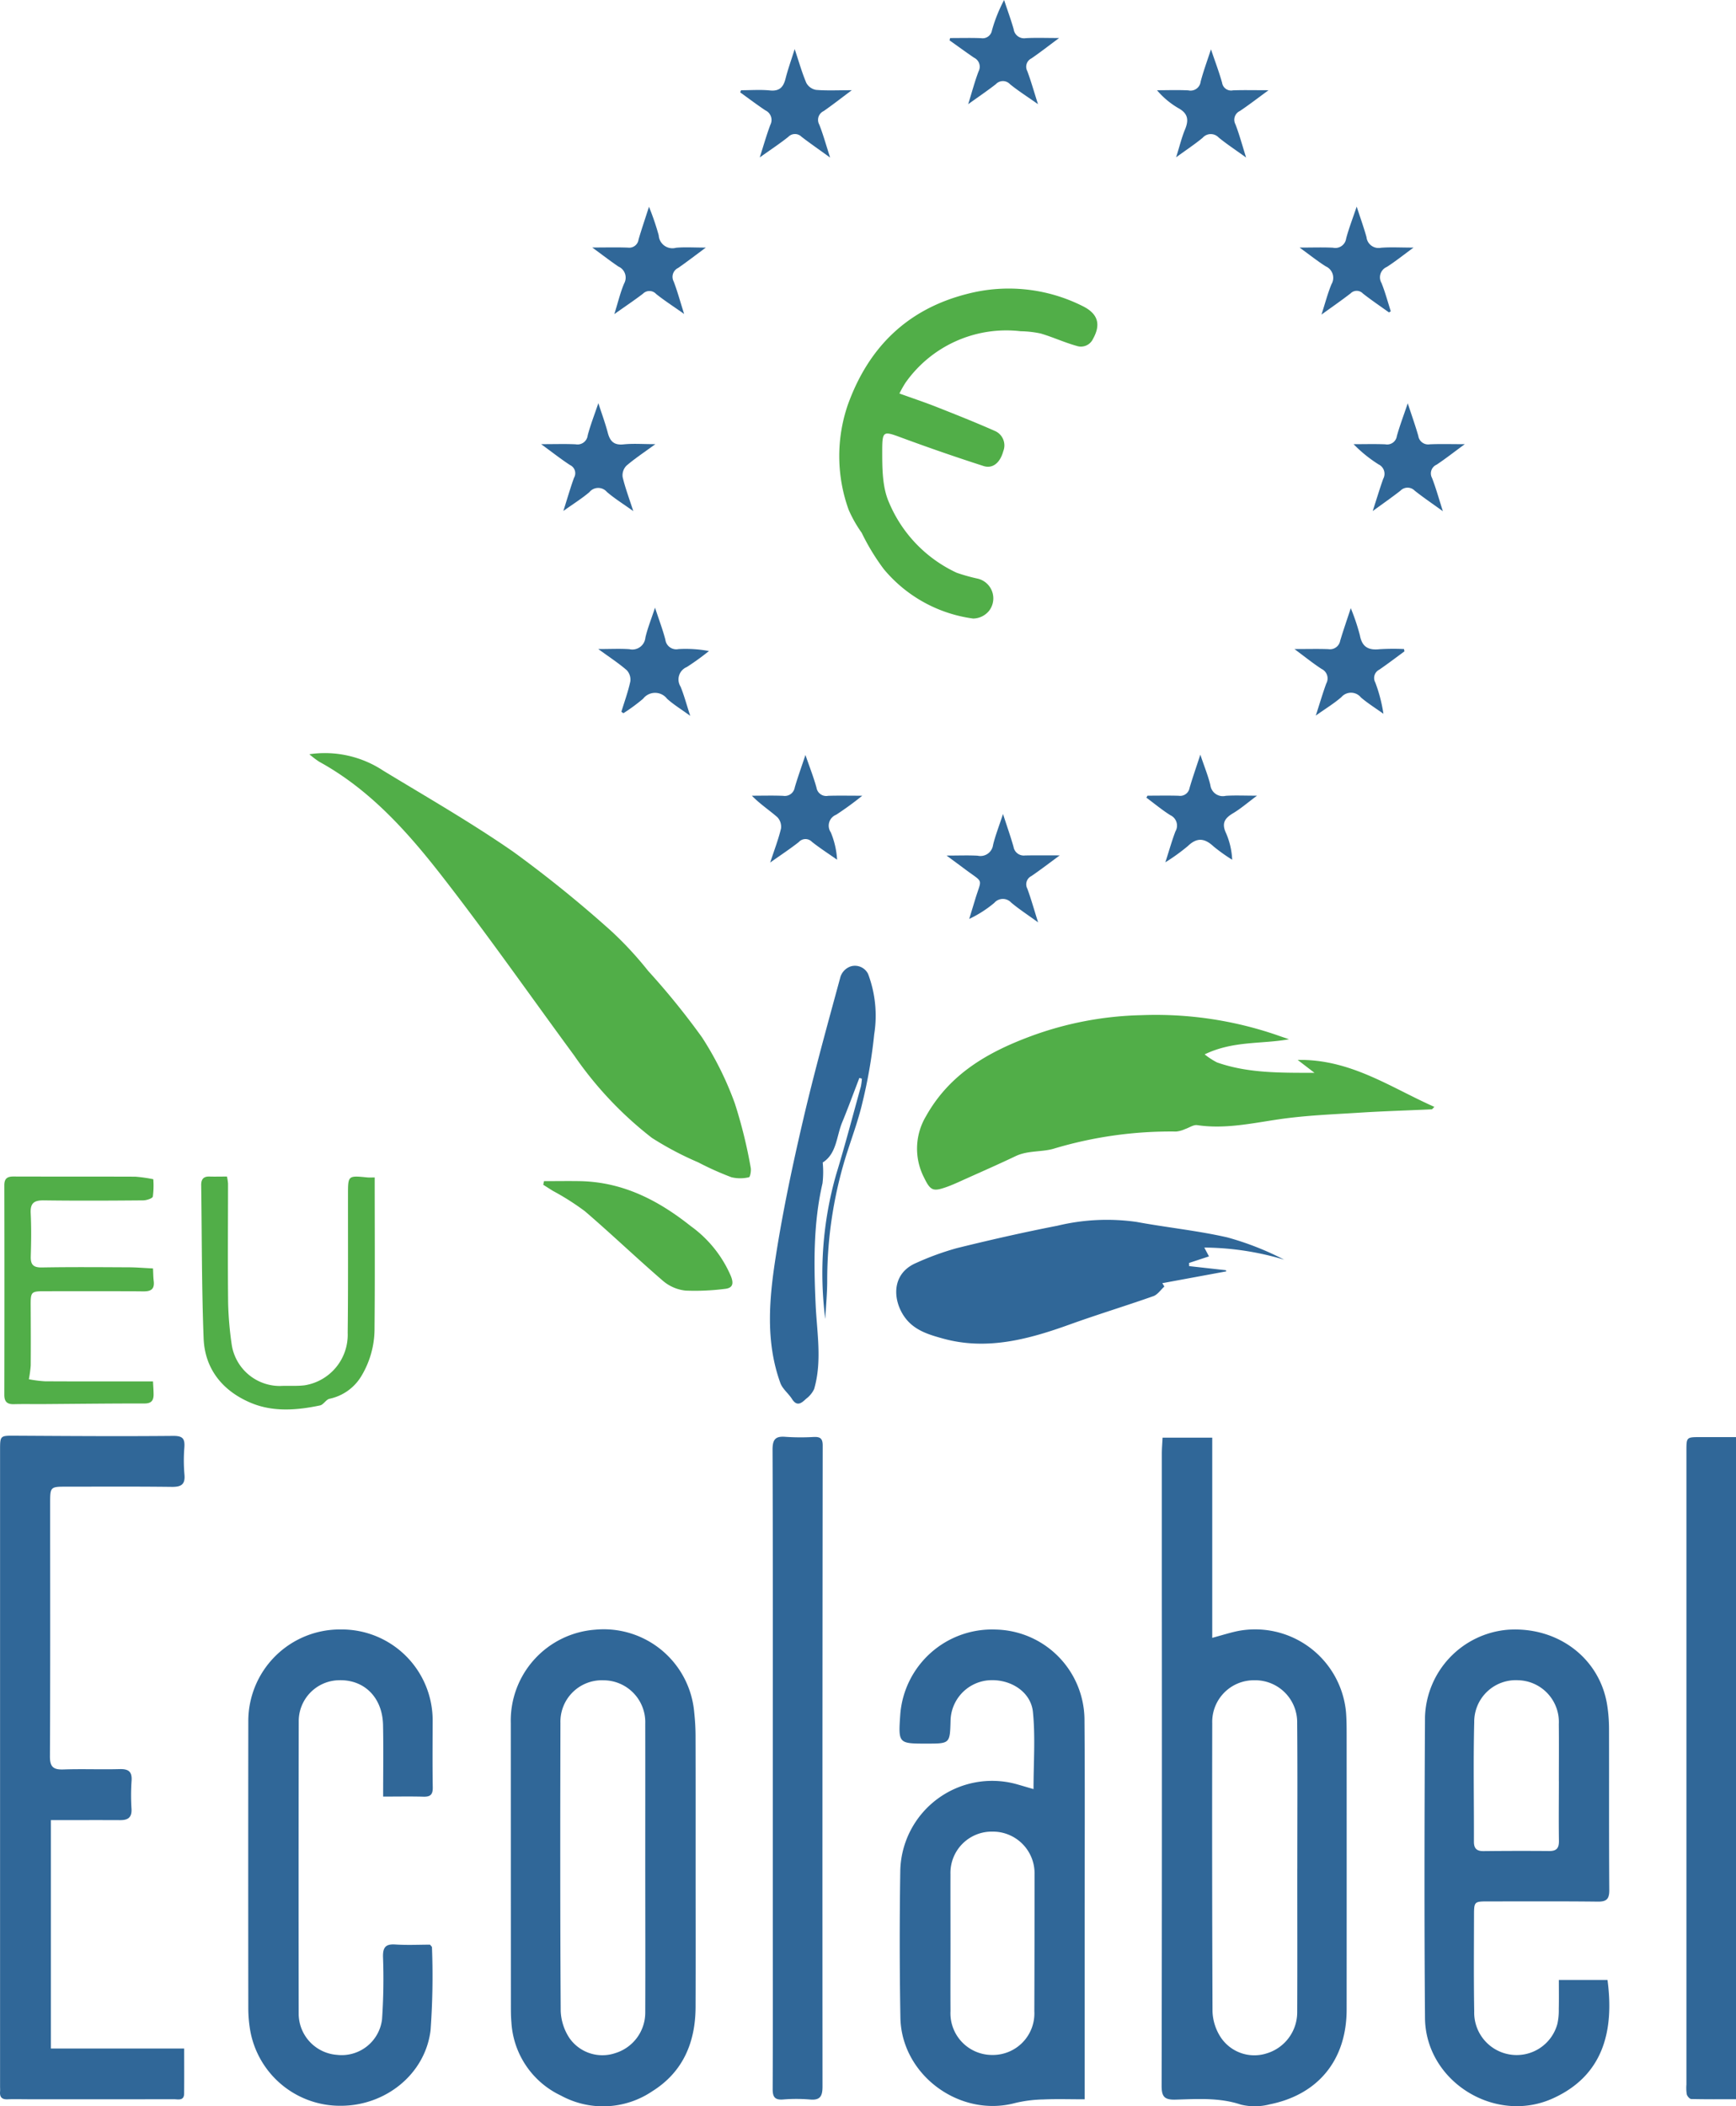 <svg id="Icone_Ecolabel" data-name="Icone Ecolabel" xmlns="http://www.w3.org/2000/svg" width="218.194" height="264.667" viewBox="0 0 218.194 264.667">
  <path id="Tracé_1738" data-name="Tracé 1738" d="M-117.5-540.795h6.241v25.154c1.244-.334,2.222-.65,3.224-.858a11.472,11.472,0,0,1,13.586,10.146c.082.989.084,1.986.084,2.979q.009,17.221,0,34.442c-.007,6.295-3.542,10.679-9.674,11.909a7.41,7.41,0,0,1-3.617.034c-2.73-.914-5.494-.7-8.249-.628-1.437.038-1.717-.45-1.715-1.773q.055-31.052.026-62.1,0-8.679,0-17.356C-117.59-539.473-117.536-540.1-117.5-540.795Zm16.932,54.169c0-6.1.037-12.2-.016-18.3a5.277,5.277,0,0,0-5.431-5.385,5.231,5.231,0,0,0-5.244,5.411q-.038,18.1.034,36.2a6.358,6.358,0,0,0,.973,3.159,5.074,5.074,0,0,0,5.814,2.12,5.392,5.392,0,0,0,3.858-5.169C-100.552-474.6-100.573-480.615-100.571-486.626Z" transform="translate(263.622 721.442)" fill="#306798"/>
  <path id="Tracé_1739" data-name="Tracé 1739" d="M-185.411-415.128c-1.877,0-3.545-.055-5.207.018a16.458,16.458,0,0,0-3.522.446c-6.951,1.868-14.3-3.508-14.428-10.725q-.162-9.286-.013-18.578a11.548,11.548,0,0,1,14.6-10.763c.684.194,1.365.4,2.144.623,0-3.312.242-6.528-.075-9.688-.264-2.636-3-4.265-5.764-3.965a5.21,5.21,0,0,0-4.589,5.05c-.078,2.885-.078,2.885-2.986,2.887-3.59,0-3.59,0-3.332-3.692a11.567,11.567,0,0,1,12.015-10.639,11.4,11.4,0,0,1,11.135,11.23c.068,8.5.021,17,.022,25.495q0,10.239,0,20.477Zm-16.862-19.623h0c0,2.847-.016,5.694,0,8.541a5.238,5.238,0,0,0,5.258,5.51,5.218,5.218,0,0,0,5.28-5.484q.029-8.609.027-17.217a5.233,5.233,0,0,0-5.282-5.362,5.187,5.187,0,0,0-5.287,5.335C-202.285-440.535-202.273-437.643-202.273-434.751Z" transform="translate(321.738 678.913)" fill="#306798"/>
  <path id="Tracé_1740" data-name="Tracé 1740" d="M-514.783-493.164v28.7h16.752c0,1.985.014,3.822-.006,5.659-.011.955-.773.71-1.305.71q-9.155.019-18.31.006c-.859,0-1.719-.029-2.577.006-.706.028-1-.269-.942-.961.019-.225,0-.452,0-.678q0-39.944,0-79.888c0-1.906,0-1.866,1.958-1.855,6.6.037,13.2.085,19.8.023,1.212-.011,1.479.355,1.407,1.436a20.437,20.437,0,0,0,.007,3.387c.133,1.322-.446,1.6-1.631,1.581-4.385-.053-8.771-.027-13.156-.026-2.086,0-2.091.005-2.091,2.149,0,10.579.027,21.159-.026,31.738-.007,1.357.454,1.69,1.711,1.647,2.348-.082,4.7.02,7.051-.044,1.1-.029,1.575.3,1.5,1.452a26.745,26.745,0,0,0-.011,3.524c.068,1.093-.43,1.442-1.427,1.436C-508.926-493.176-511.773-493.164-514.783-493.164Z" transform="translate(521.179 721.868)" fill="#306798"/>
  <path id="Tracé_1741" data-name="Tracé 1741" d="M-9.414-430.135H-3.3c.876,6.548-.623,12.059-6.87,14.884-7.268,3.288-16-2.143-16.068-10.112-.1-12.608-.07-25.217,0-37.825a11.362,11.362,0,0,1,10.407-10.953c6.3-.431,11.6,3.6,12.5,9.531a19.357,19.357,0,0,1,.222,2.826c.018,6.779-.016,13.558.033,20.337.008,1.126-.32,1.481-1.446,1.468-4.564-.054-9.129-.024-13.693-.027-1.831,0-1.858,0-1.862,1.76-.009,4.022-.043,8.045.025,12.066a5.33,5.33,0,0,0,4.683,5.441A5.3,5.3,0,0,0-9.6-424.612a7.982,7.982,0,0,0,.177-1.877C-9.395-427.655-9.414-428.821-9.414-430.135Zm0-24.964c0-2.392.022-4.784-.005-7.176a5.249,5.249,0,0,0-5.1-5.521,5.227,5.227,0,0,0-5.532,5.262c-.124,5.006-.022,10.019-.038,15.028,0,.875.37,1.191,1.222,1.182q4.129-.045,8.258-.012c.953.008,1.222-.414,1.205-1.316C-9.442-450.135-9.412-452.618-9.409-455.1Z" transform="translate(205.343 678.923)" fill="#306798"/>
  <path id="Tracé_1742" data-name="Tracé 1742" d="M-320.489-444.241c0,5.834.018,11.667-.006,17.5-.018,4.443-1.573,8.164-5.45,10.589a11.049,11.049,0,0,1-11.476.536,10.873,10.873,0,0,1-6.223-9.215c-.068-.764-.064-1.536-.064-2.3q-.009-17.635-.012-35.27a11.456,11.456,0,0,1,10.607-11.754,11.415,11.415,0,0,1,12.447,10.395,28.417,28.417,0,0,1,.168,2.973C-320.481-455.274-320.489-449.757-320.489-444.241Zm-6.332.043c0-6.057.01-12.113,0-18.17a5.258,5.258,0,0,0-5.222-5.427,5.206,5.206,0,0,0-5.439,5.343c-.028,12.068-.041,24.136.035,36.2a6.636,6.636,0,0,0,1.086,3.394,5.048,5.048,0,0,0,5.767,1.91,5.325,5.325,0,0,0,3.773-5.084C-326.8-432.085-326.817-438.141-326.821-444.2Z" transform="translate(407.921 678.93)" fill="#306798"/>
  <path id="Tracé_1743" data-name="Tracé 1743" d="M-413.7-778.431a13.3,13.3,0,0,1,9.27,2.052c5.505,3.344,11.11,6.557,16.394,10.225a153.965,153.965,0,0,1,12.248,9.91,44.217,44.217,0,0,1,4.669,5.035,93.331,93.331,0,0,1,6.781,8.366,40.724,40.724,0,0,1,4.117,8.291,60.379,60.379,0,0,1,1.991,8.057c.087.389-.072,1.191-.212,1.213a4.7,4.7,0,0,1-2.212,0,38,38,0,0,1-4.181-1.874,39.881,39.881,0,0,1-5.818-3.075,46.234,46.234,0,0,1-9.766-10.351c-5.523-7.51-10.868-15.158-16.592-22.511-4.351-5.59-9.087-10.905-15.455-14.4A11.694,11.694,0,0,1-413.7-778.431Z" transform="translate(452.583 873.205)" fill="#51ae48"/>
  <path id="Tracé_1744" data-name="Tracé 1744" d="M-417.981-453.179c0-3.124.047-6.057-.012-8.989-.072-3.526-2.436-5.808-5.719-5.627a5.146,5.146,0,0,0-4.878,5.048q-.037,18.448-.007,36.9a5.2,5.2,0,0,0,4.82,5.12,5.107,5.107,0,0,0,5.659-4.478,74.87,74.87,0,0,0,.12-7.858c-.021-1.185.341-1.611,1.545-1.533,1.48.1,2.971.023,4.37.023.14.188.24.259.239.33a94.1,94.1,0,0,1-.175,10.415c-.666,5.522-5.66,9.508-11.308,9.5a11.473,11.473,0,0,1-11.371-9.515,16.747,16.747,0,0,1-.23-2.693q-.02-18.041,0-36.082a11.515,11.515,0,0,1,11.679-11.562,11.425,11.425,0,0,1,11.491,11.563c-.007,2.758-.033,5.517.014,8.274.015.891-.28,1.2-1.165,1.177C-414.53-453.214-416.15-453.179-417.981-453.179Z" transform="translate(466.137 678.927)" fill="#306798"/>
  <path id="Tracé_1745" data-name="Tracé 1745" d="M-155.832-684.54c-3.424.628-7,.163-10.6,1.9a8.86,8.86,0,0,0,1.557,1.014c3.927,1.381,8.039,1.292,12.249,1.307l-2.116-1.623c6.647-.121,11.667,3.46,17.181,5.9-.171.16-.254.3-.343.309-2.978.141-5.959.223-8.934.412-3.464.22-6.951.347-10.376.857-3.38.5-6.7,1.23-10.153.717-.472-.07-1.01.325-1.522.492a3.531,3.531,0,0,1-1.122.312,51.008,51.008,0,0,0-15.473,2.179c-1.5.412-3.2.191-4.714.914-2.059.983-4.15,1.9-6.231,2.834-.822.369-1.64.76-2.489,1.058-1.636.573-1.981.446-2.761-1.155a7.95,7.95,0,0,1,.229-7.769c2.939-5.242,7.657-7.992,13.145-10.033a42.741,42.741,0,0,1,13.946-2.651,46.844,46.844,0,0,1,16.921,2.474C-156.9-684.9-156.366-684.723-155.832-684.54Z" transform="translate(317.844 815.125)" fill="#51ae48"/>
  <path id="Tracé_1746" data-name="Tracé 1746" d="M70.9-541v83.2c-1.889,0-3.763.018-5.635-.027-.2-.005-.5-.358-.558-.6a4.975,4.975,0,0,1-.043-1.214q0-39.806,0-79.611c0-1.748,0-1.747,1.778-1.747Z" transform="translate(147.299 721.576)" fill="#306798"/>
  <path id="Tracé_1747" data-name="Tracé 1747" d="M-252.756-499.6c0-13.292.021-26.584-.032-39.875-.005-1.34.382-1.746,1.672-1.629a28.539,28.539,0,0,0,3.524.013c.781-.026,1.108.177,1.107,1.062q-.048,40.281-.024,80.564c0,1.2-.29,1.747-1.591,1.622a20.368,20.368,0,0,0-3.387,0c-1.05.075-1.289-.354-1.285-1.333.033-7.685.017-15.371.016-23.057Q-252.757-490.918-252.756-499.6Z" transform="translate(349.888 721.651)" fill="#306798"/>
  <path id="Tracé_1748" data-name="Tracé 1748" d="M-222.057-926.7c1.7.612,3.212,1.113,4.692,1.7,2.463.972,4.926,1.95,7.346,3.022A1.977,1.977,0,0,1-209-919.461c-.4,1.472-1.332,2.243-2.487,1.872q-5.148-1.658-10.225-3.532c-2.334-.865-2.5-.943-2.507,1.524,0,2.215-.01,4.652.859,6.6a16.982,16.982,0,0,0,8.5,8.82,22.592,22.592,0,0,0,2.594.729,2.549,2.549,0,0,1,1.461,4.073,2.633,2.633,0,0,1-1.987.952,17.647,17.647,0,0,1-11.236-6.217A27.885,27.885,0,0,1-226.8-909.2a15.955,15.955,0,0,1-1.637-2.888,19.839,19.839,0,0,1-.122-13.142c2.562-7.164,7.4-12.035,14.966-13.97a20.68,20.68,0,0,1,14.489,1.479c2.041.977,2.391,2.351,1.372,4.171a1.671,1.671,0,0,1-2.039.871c-1.535-.426-3-1.109-4.529-1.559a13.076,13.076,0,0,0-2.515-.286,15.5,15.5,0,0,0-14.483,6.477A14.29,14.29,0,0,0-222.057-926.7Z" transform="translate(335.103 976.145)" fill="#51ae48"/>
  <path id="Tracé_1749" data-name="Tracé 1749" d="M-171.1-613.029l.587,1.109-2.5.823c0,.133.007.266.01.4l4.621.515.042.145-8.035,1.483.254.423c-.458.413-.848,1.019-1.385,1.209-3.478,1.228-7.012,2.3-10.481,3.549-5.2,1.875-10.459,3.306-15.979,1.772-1.71-.476-3.544-.994-4.747-2.623-1.554-2.105-1.8-5.528,1.432-6.886a34.986,34.986,0,0,1,5.076-1.846c4.195-1.036,8.413-1.994,12.655-2.819a26.411,26.411,0,0,1,9.939-.474c3.792.7,7.648,1.088,11.4,1.942a36.456,36.456,0,0,1,7.145,2.8A35.614,35.614,0,0,0-171.1-613.029Z" transform="translate(322.466 769.789)" fill="#306798"/>
  <path id="Tracé_1750" data-name="Tracé 1750" d="M-246.74-660.244a45.243,45.243,0,0,1,1.359-18.127c1.119-3.66,2.085-7.367,3.109-11.056a7.107,7.107,0,0,0,.135-1.006l-.316-.1c-.718,1.863-1.4,3.739-2.164,5.585-.724,1.759-.681,3.932-2.445,5.044a11.96,11.96,0,0,1-.027,2.624c-1.163,5.034-1.094,10.115-.861,15.228.161,3.537.83,7.1-.19,10.615a3.288,3.288,0,0,1-1.01,1.222c-.556.524-1.133,1.037-1.772.024-.443-.7-1.193-1.261-1.463-2.008-1.909-5.272-1.392-10.7-.554-16.04.893-5.688,2.093-11.338,3.4-16.948,1.412-6.06,3.081-12.062,4.714-18.068a2.051,2.051,0,0,1,1.31-1.3,1.844,1.844,0,0,1,2.157.955,14.868,14.868,0,0,1,.77,7.576,63.287,63.287,0,0,1-1.484,8.6c-.562,2.408-1.464,4.736-2.189,7.107a52.865,52.865,0,0,0-2.235,15.341C-246.5-663.4-246.655-661.822-246.74-660.244Z" transform="translate(350.466 825.978)" fill="#306798"/>
  <path id="Tracé_1751" data-name="Tracé 1751" d="M-500.944-631.159a10.57,10.57,0,0,1-.058,2.174c-.047.239-.788.479-1.213.483-4.159.035-8.32.056-12.479,0-1.215-.017-1.725.322-1.661,1.606.09,1.8.064,3.617.01,5.424-.031,1.045.31,1.417,1.4,1.4,3.616-.066,7.234-.035,10.851-.019.984,0,1.968.087,3.113.141.029.542.027,1.066.089,1.583.125,1.038-.356,1.314-1.335,1.3-4.069-.041-8.138-.02-12.208-.019-1.924,0-1.932.022-1.92,1.987.015,2.442.023,4.883.005,7.325a15.086,15.086,0,0,1-.235,1.747,15.108,15.108,0,0,0,2.03.258c4.469.026,8.939.013,13.573.013.029.616.074,1.136.074,1.656,0,.744-.287,1.121-1.139,1.12-4.249-.006-8.5.047-12.745.076-1.221.008-2.443-.021-3.662.012-.852.023-1.219-.3-1.217-1.188q.027-13.157,0-26.315c0-.826.344-1.108,1.142-1.105,5.109.017,10.218,0,15.327.02A18.4,18.4,0,0,1-500.944-631.159Z" transform="translate(520.213 779.333)" fill="#51ae48"/>
  <path id="Tracé_1752" data-name="Tracé 1752" d="M-429.484-631.372c0,6.408.039,12.64-.021,18.87a11.539,11.539,0,0,1-1.7,6.159,6.133,6.133,0,0,1-3.967,2.784c-.436.1-.75.741-1.183.833-2.905.615-5.9.842-8.659-.308-3.512-1.462-5.821-4.2-5.973-8.118-.248-6.409-.214-12.828-.305-19.243-.01-.716.259-1.112,1.028-1.09.716.02,1.432,0,2.21,0a6.412,6.412,0,0,1,.135.876c0,5.019-.044,10.038.013,15.056a43.366,43.366,0,0,0,.459,5.254,6.124,6.124,0,0,0,6.069,5.13c1.037-.054,2.089.043,3.114-.089a6.431,6.431,0,0,0,5.384-6.6c.067-5.785.031-11.572.038-17.358,0-2.4,0-2.4,2.414-2.16C-430.131-631.346-429.822-631.372-429.484-631.372Z" transform="translate(476.58 779.322)" fill="#51ae48"/>
  <path id="Tracé_1753" data-name="Tracé 1753" d="M-332.351-629.906c1.512,0,3.024-.026,4.536,0,5.346.107,9.783,2.371,13.888,5.634a15.022,15.022,0,0,1,5.077,6.327c.389,1,.169,1.5-.839,1.585a29.607,29.607,0,0,1-4.857.208,5.226,5.226,0,0,1-2.8-1.181c-3.337-2.874-6.523-5.925-9.864-8.793a32.121,32.121,0,0,0-4.021-2.557c-.406-.254-.809-.511-1.214-.767Z" transform="translate(400.725 778.321)" fill="#51ae48"/>
  <path id="Tracé_1754" data-name="Tracé 1754" d="M-108.022-1009.392c-1.346-.972-2.442-1.691-3.45-2.517a1.358,1.358,0,0,0-2.014.038c-.966.8-2.015,1.49-3.333,2.451.442-1.408.7-2.49,1.122-3.507.487-1.183.381-2.006-.848-2.676a10.3,10.3,0,0,1-2.675-2.245c1.315,0,2.632-.05,3.943.018a1.273,1.273,0,0,0,1.539-1.089c.339-1.3.808-2.557,1.3-4.071.531,1.571,1.027,2.87,1.4,4.205a1.141,1.141,0,0,0,1.362.95c1.349-.049,2.7-.014,4.475-.014-1.394,1.017-2.471,1.852-3.6,2.608a1.213,1.213,0,0,0-.555,1.688C-108.874-1012.3-108.526-1010.994-108.022-1009.392Z" transform="translate(264.642 1029.187)" fill="#306798"/>
  <path id="Tracé_1755" data-name="Tracé 1755" d="M-263.926-1017.9c1.213,0,2.435-.093,3.636.026,1.217.121,1.692-.437,1.96-1.5.285-1.132.685-2.235,1.144-3.7.546,1.632.922,2.981,1.467,4.257a1.737,1.737,0,0,0,1.22.872c1.345.113,2.706.041,4.492.041-1.368,1.021-2.432,1.855-3.54,2.624a1.214,1.214,0,0,0-.552,1.683c.493,1.244.847,2.544,1.368,4.155-1.375-.993-2.5-1.773-3.588-2.606a1.164,1.164,0,0,0-1.672.008c-1.075.857-2.229,1.615-3.586,2.583.5-1.567.865-2.858,1.337-4.107a1.323,1.323,0,0,0-.616-1.8c-1.084-.722-2.123-1.511-3.181-2.271Z" transform="translate(357.067 1029.24)" fill="#306798"/>
  <path id="Tracé_1756" data-name="Tracé 1756" d="M-39.7-886.483c-1.363-.987-2.485-1.743-3.541-2.584a1.252,1.252,0,0,0-1.8.009c-1.022.8-2.093,1.543-3.478,2.555.518-1.6.888-2.843,1.323-4.06a1.307,1.307,0,0,0-.591-1.807,16.986,16.986,0,0,1-3.133-2.537c1.328,0,2.657-.039,3.983.015a1.231,1.231,0,0,0,1.453-1.038c.359-1.293.841-2.553,1.368-4.115.508,1.549.958,2.808,1.326,4.09a1.252,1.252,0,0,0,1.448,1.063c1.336-.06,2.676-.016,4.395-.016-1.38,1.012-2.429,1.835-3.536,2.573a1.2,1.2,0,0,0-.58,1.675C-40.574-889.4-40.217-888.1-39.7-886.483Z" transform="translate(221.052 950.721)" fill="#306798"/>
  <path id="Tracé_1757" data-name="Tracé 1757" d="M-318.838-894.941c-1.442,1.055-2.6,1.815-3.64,2.712a1.723,1.723,0,0,0-.474,1.415c.316,1.346.811,2.651,1.338,4.283-1.3-.928-2.373-1.591-3.317-2.408a1.431,1.431,0,0,0-2.2.029c-.92.785-1.96,1.429-3.271,2.366.51-1.609.881-2.91,1.342-4.179a1.126,1.126,0,0,0-.485-1.581c-1.131-.733-2.192-1.573-3.651-2.636,1.711,0,3.026-.045,4.335.016a1.288,1.288,0,0,0,1.521-1.132c.341-1.288.831-2.537,1.337-4.036.453,1.4.878,2.546,1.185,3.719.28,1.068.779,1.586,1.98,1.46S-320.441-894.941-318.838-894.941Z" transform="translate(401.209 950.751)" fill="#306798"/>
  <path id="Tracé_1758" data-name="Tracé 1758" d="M-312.645-954.81c.487-1.556.762-2.746,1.235-3.852a1.517,1.517,0,0,0-.723-2.127c-1.03-.7-2.015-1.462-3.283-2.391,1.713,0,3.1-.037,4.475.014a1.184,1.184,0,0,0,1.341-1.016c.361-1.247.785-2.476,1.311-4.115a32.114,32.114,0,0,1,1.224,3.59,1.727,1.727,0,0,0,2.186,1.559c1.119-.1,2.254-.021,3.736-.021-1.312.969-2.375,1.792-3.479,2.557a1.239,1.239,0,0,0-.564,1.7c.467,1.207.8,2.465,1.316,4.083-1.374-.97-2.488-1.687-3.518-2.509a1.142,1.142,0,0,0-1.658-.036C-310.113-956.558-311.235-955.81-312.645-954.81Z" transform="translate(389.858 994.28)" fill="#306798"/>
  <path id="Tracé_1759" data-name="Tracé 1759" d="M-58.457-955.062c-1.094-.787-2.213-1.541-3.272-2.371a1.076,1.076,0,0,0-1.547-.024c-1.1.855-2.252,1.648-3.663,2.669.468-1.449.78-2.67,1.259-3.823a1.574,1.574,0,0,0-.728-2.241c-1.023-.648-1.974-1.409-3.283-2.357,1.647,0,2.926-.048,4.2.016a1.37,1.37,0,0,0,1.652-1.153c.331-1.255.808-2.472,1.324-4.011.477,1.467.9,2.637,1.233,3.832a1.526,1.526,0,0,0,1.807,1.341c1.21-.1,2.434-.023,4.106-.023-1.317.962-2.3,1.755-3.363,2.433a1.418,1.418,0,0,0-.667,2.01c.469,1.155.788,2.372,1.171,3.562Z" transform="translate(233.033 994.318)" fill="#306798"/>
  <path id="Tracé_1760" data-name="Tracé 1760" d="M-57.652-823.469c-1.053.769-2.089,1.562-3.166,2.3a1.166,1.166,0,0,0-.5,1.6,19.034,19.034,0,0,1,1.026,3.941c-.947-.678-1.944-1.3-2.826-2.05a1.6,1.6,0,0,0-2.451-.053c-.9.789-1.941,1.415-3.223,2.328.511-1.582.873-2.822,1.316-4.032a1.316,1.316,0,0,0-.578-1.822c-1.076-.695-2.076-1.509-3.425-2.505,1.693,0,2.988-.036,4.278.013a1.3,1.3,0,0,0,1.474-1.061c.382-1.278.822-2.539,1.331-4.091a26.566,26.566,0,0,1,1.147,3.419c.28,1.486,1.088,1.885,2.479,1.739a29.527,29.527,0,0,1,3.065-.021Z" transform="translate(234.172 905.318)" fill="#306798"/>
  <path id="Tracé_1761" data-name="Tracé 1761" d="M-246.115-772.787a39.839,39.839,0,0,1-3.279,2.389,1.477,1.477,0,0,0-.679,2.209,10.5,10.5,0,0,1,.794,3.443c-1.057-.742-2.146-1.444-3.159-2.243a1.123,1.123,0,0,0-1.649.02c-1.075.85-2.226,1.6-3.6,2.579.537-1.635,1.038-2.932,1.358-4.272a1.737,1.737,0,0,0-.463-1.432c-1.013-.884-2.15-1.625-3.2-2.694,1.311,0,2.623-.039,3.931.014a1.27,1.27,0,0,0,1.461-1.055c.376-1.281.831-2.54,1.343-4.079.537,1.561,1.034,2.816,1.39,4.11a1.24,1.24,0,0,0,1.47,1.022C-249.094-772.816-247.78-772.787-246.115-772.787Z" transform="translate(354.491 872.772)" fill="#306798"/>
  <path id="Tracé_1762" data-name="Tracé 1762" d="M-122.77-772.858c1.306,0,2.614-.03,3.919.011a1.2,1.2,0,0,0,1.369-.987c.377-1.287.822-2.554,1.353-4.177.5,1.49.972,2.636,1.261,3.826a1.579,1.579,0,0,0,1.939,1.345c1.166-.075,2.341-.017,3.925-.017-1.195.887-2.053,1.637-3.017,2.21-1.052.625-1.458,1.268-.877,2.494a9.45,9.45,0,0,1,.772,3.345,21.516,21.516,0,0,1-2.348-1.678c-1.11-1.029-2.066-1.157-3.221-.042a25.266,25.266,0,0,1-2.831,2.044c.488-1.516.825-2.721,1.267-3.885a1.437,1.437,0,0,0-.631-2.031c-1.054-.659-2.016-1.466-3.018-2.208Z" transform="translate(266.996 872.837)" fill="#306798"/>
  <path id="Tracé_1763" data-name="Tracé 1763" d="M-191.233-1035.335c1.3,0,2.594-.036,3.888.014a1.187,1.187,0,0,0,1.37-.976,19.076,19.076,0,0,1,1.527-3.819c.4,1.218.845,2.424,1.2,3.656a1.323,1.323,0,0,0,1.534,1.138c1.254-.068,2.515-.017,4.181-.017-1.359,1.006-2.4,1.824-3.488,2.566a1.161,1.161,0,0,0-.51,1.592c.466,1.253.829,2.546,1.342,4.154-1.362-.961-2.492-1.675-3.521-2.513a1.209,1.209,0,0,0-1.774,0c-1.025.8-2.1,1.528-3.477,2.516.5-1.615.838-2.9,1.309-4.133a1.252,1.252,0,0,0-.57-1.706c-1.04-.709-2.056-1.453-3.083-2.181Z" transform="translate(310.651 1040.116)" fill="#306798"/>
  <path id="Tracé_1764" data-name="Tracé 1764" d="M-310.429-815.979c.389-1.27.848-2.524,1.128-3.818a1.732,1.732,0,0,0-.458-1.414c-1.018-.881-2.157-1.622-3.571-2.651,1.542,0,2.732-.064,3.911.018a1.647,1.647,0,0,0,2.011-1.458c.269-1.163.725-2.283,1.21-3.759.511,1.56.977,2.773,1.3,4.022a1.38,1.38,0,0,0,1.645,1.183,16.066,16.066,0,0,1,3.835.243,31.492,31.492,0,0,1-2.784,2.011,1.688,1.688,0,0,0-.785,2.462c.436,1.063.73,2.183,1.215,3.671-1.2-.872-2.124-1.434-2.913-2.149a1.9,1.9,0,0,0-3.01,0,23.036,23.036,0,0,1-2.474,1.818Z" transform="translate(388.526 905.417)" fill="#306798"/>
  <path id="Tracé_1765" data-name="Tracé 1765" d="M-178.107-752.207c-1.4,1.027-2.463,1.847-3.572,2.6a1.157,1.157,0,0,0-.5,1.589c.461,1.255.821,2.547,1.349,4.225-1.337-.972-2.413-1.667-3.384-2.486a1.418,1.418,0,0,0-2.122.039,14.746,14.746,0,0,1-3.151,2.017q.377-1.236.753-2.473c.827-2.728,1.117-1.979-1.256-3.755-.678-.507-1.361-1.007-2.341-1.733,1.522,0,2.713-.049,3.9.015a1.6,1.6,0,0,0,1.942-1.354c.283-1.174.733-2.309,1.249-3.884.525,1.619.964,2.86,1.322,4.123a1.306,1.306,0,0,0,1.447,1.087C-181.172-752.224-179.865-752.207-178.107-752.207Z" transform="translate(311.306 859.69)" fill="#306798"/>
</svg>
